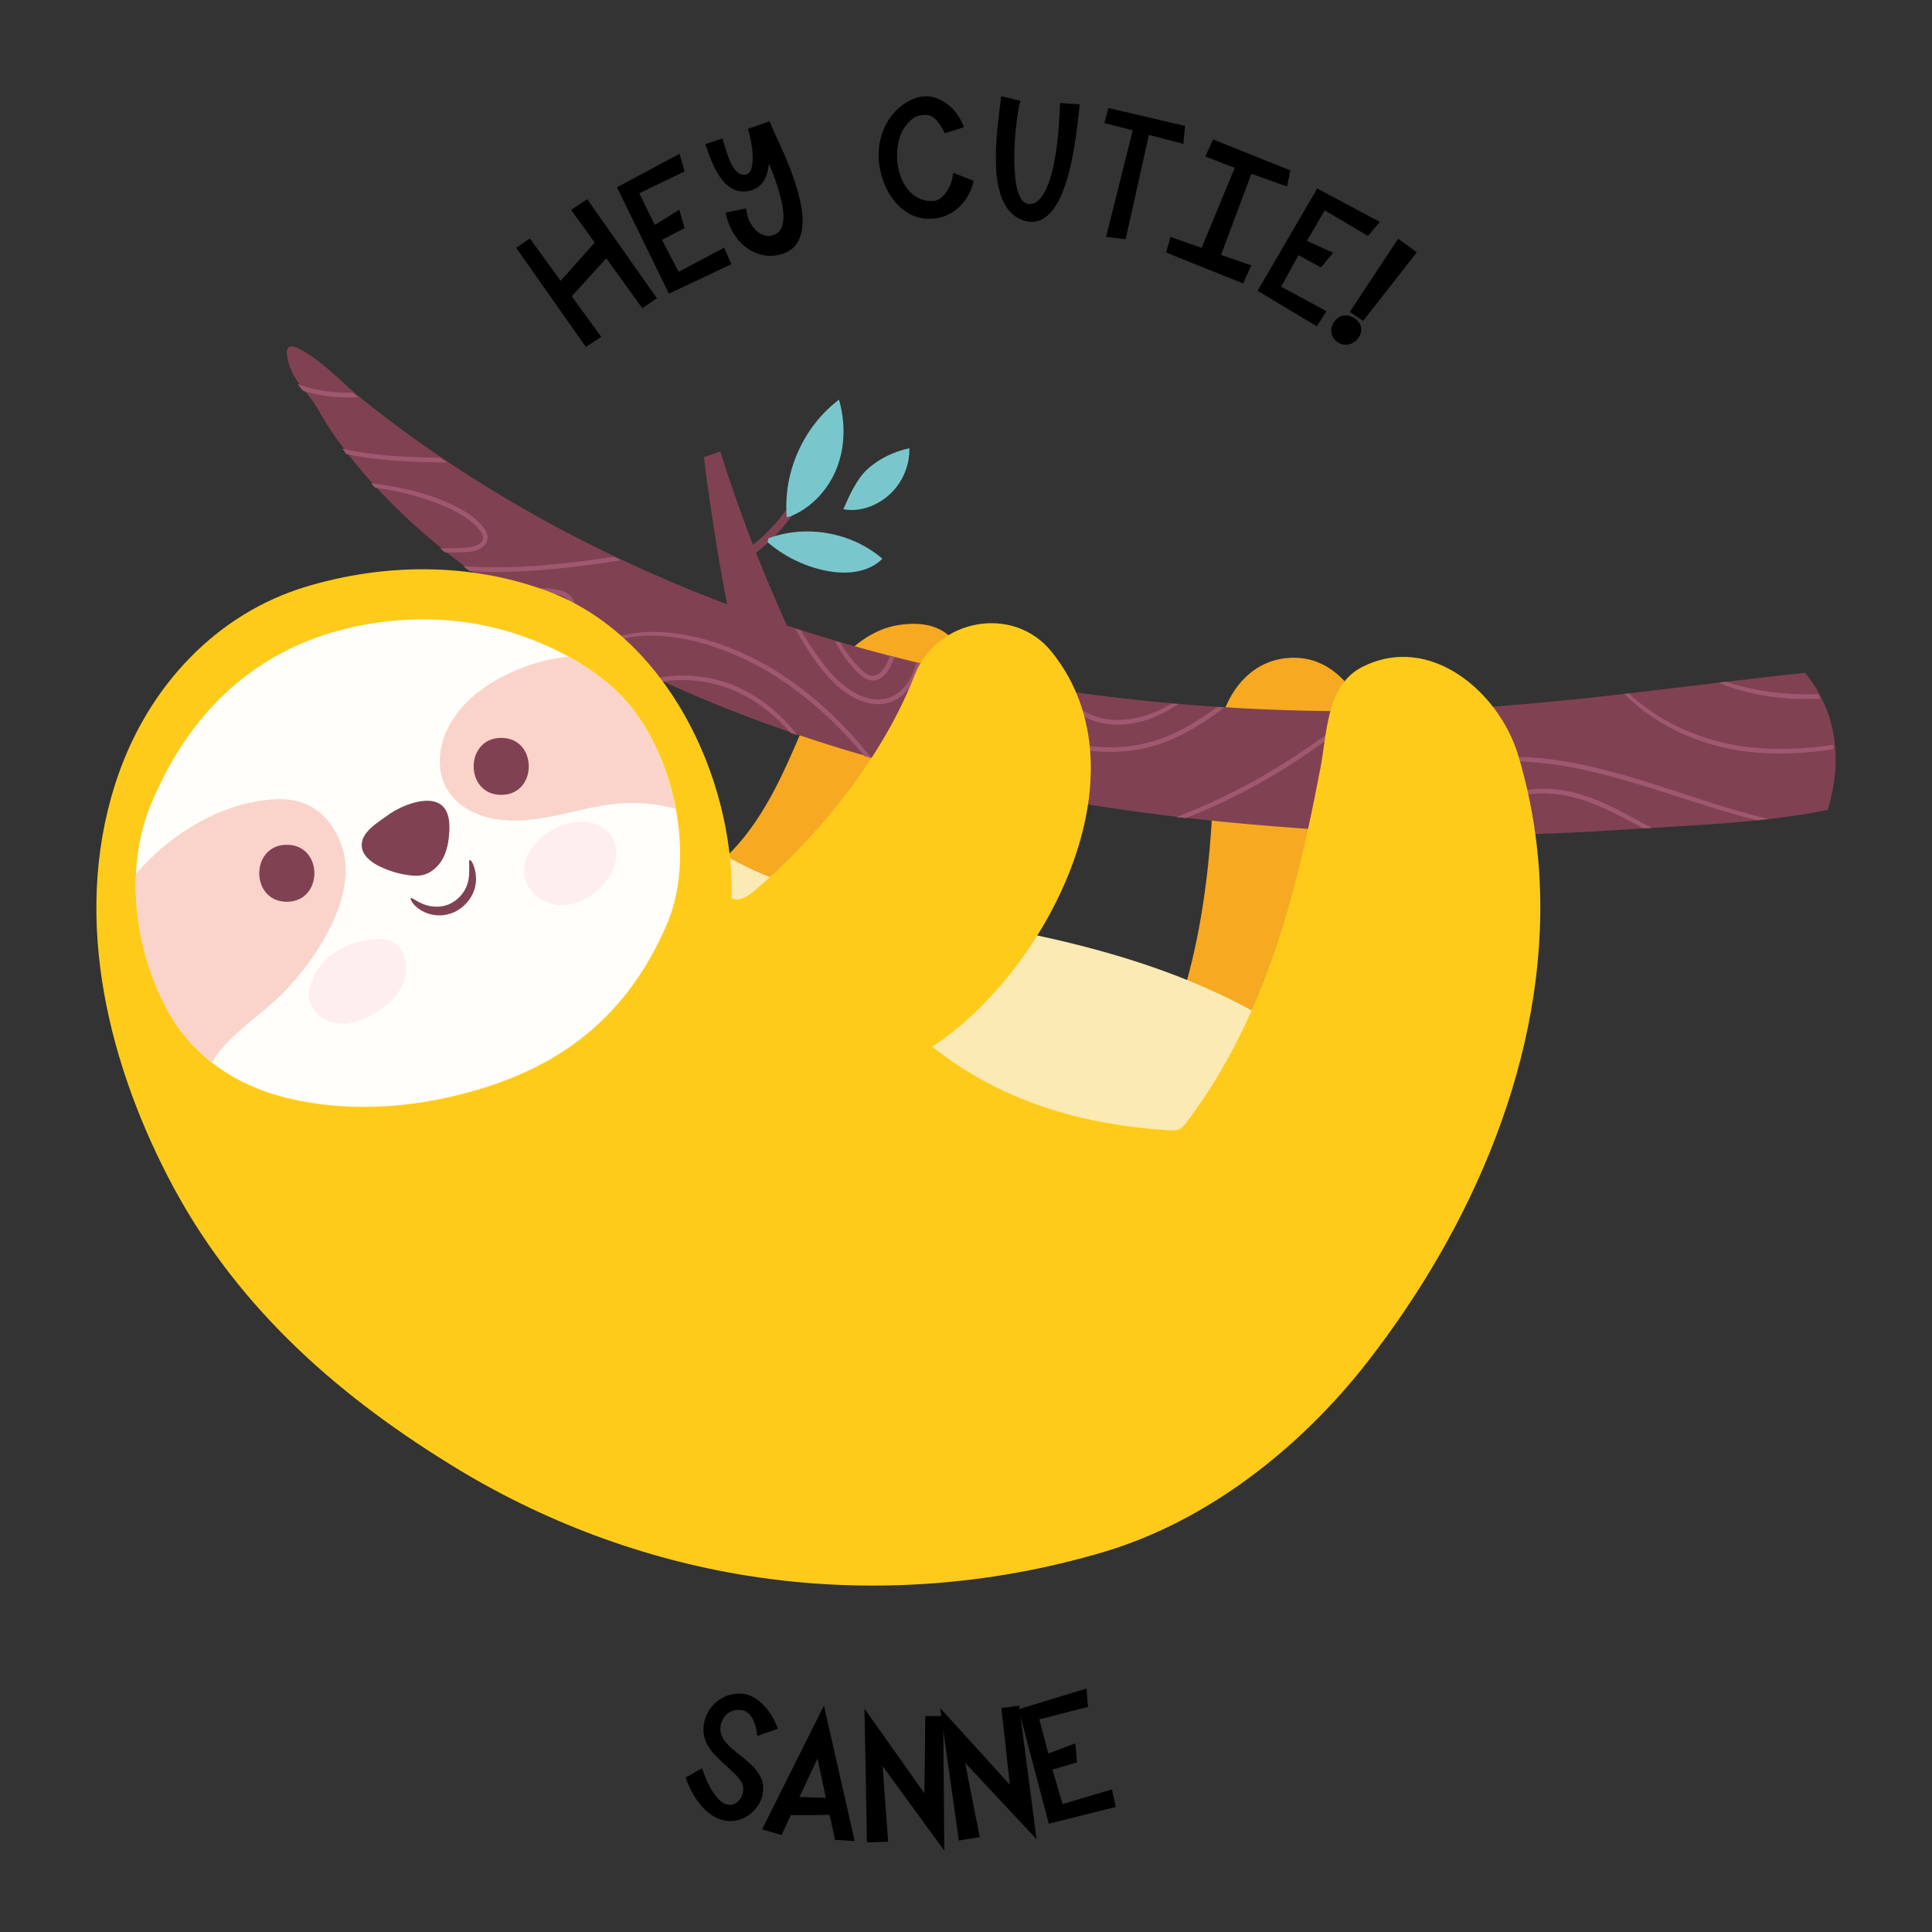 <?xml version="1.0" encoding="UTF-8" standalone="no"?><svg xmlns:svg="http://www.w3.org/2000/svg" xmlns="http://www.w3.org/2000/svg" version="1.1" width="500" height="500" viewBox="0 0 500 500" xml:space="preserve"><rect x="0" y="0" width="500" height="500" fill="#333333" stroke="none"/><g transform="matrix(2.37,0,0,2.37,250,250)"><g><g transform="translate(32.85,-0.23)"><path style="opacity:1;fill:#f7a922;fill-rule:nonzero;stroke:none;stroke-width:1;stroke-linecap:butt;stroke-linejoin:miter;stroke-miterlimit:4;stroke-dasharray:none;stroke-dashoffset:0" transform="translate(-133.9,-100.59)" d="m 117.02,119.23 c 8.166,-10.428 10.526,-24.247 11.026,-37.483 0.11,-2.909 0.154,-5.879 1.129,-8.622 1.241,-3.489 3.979,-6.009 7.765,-5.964 6.957,0.081 9.365,9.495 10.713,14.681 2.009,7.732 3.067,15.711 3.129,23.7 0.033,4.221 -0.233,8.547 -1.887,12.431 -3.276,7.693 -11.209,12.147 -18.608,16.042" stroke-linecap="round"/></g><g transform="translate(-16.64,-15.07)"><path style="opacity:1;fill:#f7a922;fill-rule:nonzero;stroke:none;stroke-width:1;stroke-linecap:butt;stroke-linejoin:miter;stroke-miterlimit:4;stroke-dasharray:none;stroke-dashoffset:0" transform="translate(-84.41,-85.74)" d="m 67.419,93.178 c 3.906,-0.956 7.23,-3.618 9.686,-6.802 2.456,-3.184 4.136,-6.888 5.711,-10.588 1.117,-2.624 2.211,-5.297 3.915,-7.584 1.704,-2.287 4.125,-4.187 6.943,-4.624 13.604,-2.11 5.765,21.072 2.606,26.613 -4.107,7.205 -10.25,13.088 -17.039,17.851" stroke-linecap="round"/></g><g transform="translate(4.83,9.53)"><path style="opacity:1;fill:#fbeab4;fill-rule:nonzero;stroke:none;stroke-width:1;stroke-linecap:butt;stroke-linejoin:miter;stroke-miterlimit:4;stroke-dasharray:none;stroke-dashoffset:0" transform="translate(-105.88,-110.34)" d="m 66.904,82.897 c 3.465,3.313 7.529,5.998 11.936,7.884 6.906,2.956 14.469,3.91 21.878,5.154 13.341,2.24 26.899,5.691 37.789,13.716 3.155,2.325 6.27,5.475 6.349,9.394 0.086,4.277 -3.458,7.707 -7.01,10.092 -14.864,9.984 -35.047,11.459 -51.205,3.744" stroke-linecap="round"/></g><g transform="translate(-20.57,-50.09)"><path style="opacity:1;fill:#804252;fill-rule:nonzero;stroke:none;stroke-width:1;stroke-linecap:butt;stroke-linejoin:miter;stroke-miterlimit:4;stroke-dasharray:none;stroke-dashoffset:0" transform="translate(-80.48,-50.72)" d="m 76.304,56.972 c 4.429,-2.784 7.571,-6.983 8.982,-12.021 0.155,-0.553 -0.703,-0.788 -0.857,-0.236 -1.35,4.819 -4.337,8.827 -8.573,11.49 -0.485,0.304 -0.039,1.073 0.448,0.767 z" stroke-linecap="round"/></g><g transform="translate(10.4,-40.99)"><path style="opacity:1;fill:#804252;fill-rule:nonzero;stroke:none;stroke-width:1;stroke-linecap:butt;stroke-linejoin:miter;stroke-miterlimit:4;stroke-dasharray:none;stroke-dashoffset:0" transform="translate(-111.45,-59.82)" d="m 192.678,68.795 c -14.187,1.483 -28.179,3.729 -42.505,4.109 -14.802,0.392 -29.661,-0.499 -44.247,-3.105 C 91.324,67.19 77.005,62.814 63.57,56.506 56.807,53.331 50.271,49.664 44.072,45.491 c -3.03,-2.04 -5.979,-4.199 -8.833,-6.479 -2.17,-1.733 -3.941,-3.764 -6.328,-5.226 -0.954,-0.584 -2.296,-1.267 -1.979,0.505 0.285,1.59 1.031,2.714 2.052,3.884 1.068,1.224 1.768,2.762 2.681,4.114 4.57,6.771 11.074,12.574 17.82,17.115 27.916,18.786 62.022,25.146 95.082,26.798 9.224,0.461 18.475,0.379 27.689,-0.247 7.76,-0.527 15.259,-0.666 22.893,-2.185 1.572,-5.162 1.127,-10.594 -2.471,-14.975 z" stroke-linecap="round"/></g><g transform="translate(64.77,-18.76)"><path style="opacity:1;fill:#9f586f;fill-rule:nonzero;stroke:none;stroke-width:1;stroke-linecap:butt;stroke-linejoin:miter;stroke-miterlimit:4;stroke-dasharray:none;stroke-dashoffset:0" transform="translate(-165.82,-82.05)" d="m 169.311,79.04 c -4.69,-1.079 -9.366,-1.441 -13.515,-0.732 -2.072,0.333 -3.991,0.953 -5.683,1.745 -1.683,0.814 -3.13,1.808 -4.321,2.856 -1.208,1.065 -2.141,2.179 -2.847,3.234 0.114,0.006 0.227,0.012 0.341,0.019 0.702,-0.978 1.601,-2.001 2.745,-2.979 1.182,-1.01 2.611,-1.966 4.265,-2.746 1.661,-0.757 3.543,-1.349 5.578,-1.663 4.072,-0.67 8.677,-0.303 13.323,0.765 4.658,1.072 8.964,2.625 12.939,3.852 1.841,0.569 3.611,1.093 5.302,1.507 0.421,-0.044 0.842,-0.089 1.263,-0.138 -2.012,-0.457 -4.159,-1.104 -6.423,-1.82 -3.957,-1.247 -8.266,-2.818 -12.967,-3.9 z" stroke-linecap="round"/></g><g transform="translate(83.31,-26.49)"><path style="opacity:1;fill:#9f586f;fill-rule:nonzero;stroke:none;stroke-width:1;stroke-linecap:butt;stroke-linejoin:miter;stroke-miterlimit:4;stroke-dasharray:none;stroke-dashoffset:0" transform="translate(-184.36,-74.32)" d="m 195.066,76.757 c -2.668,0.36 -5.644,0.493 -8.724,0.135 -3.071,-0.386 -5.91,-1.328 -8.283,-2.573 -1.837,-0.977 -3.4,-2.112 -4.637,-3.282 -0.165,0.019 -0.33,0.039 -0.495,0.058 1.272,1.298 2.93,2.564 4.911,3.642 2.41,1.294 5.305,2.271 8.444,2.665 3.136,0.365 6.158,0.214 8.85,-0.176 0.226,-0.032 0.436,-0.073 0.658,-0.108 -0.011,-0.155 -0.027,-0.31 -0.043,-0.465 -0.231,0.033 -0.448,0.073 -0.681,0.104 z" stroke-linecap="round"/></g><g transform="translate(87.73,-30.1)"><path style="opacity:1;fill:#9f586f;fill-rule:nonzero;stroke:none;stroke-width:1;stroke-linecap:butt;stroke-linejoin:miter;stroke-miterlimit:4;stroke-dasharray:none;stroke-dashoffset:0" transform="translate(-188.78,-70.72)" d="m 192.553,71.665 c 0.6,0.004 1.185,-0.012 1.763,-0.036 -0.083,-0.167 -0.169,-0.333 -0.259,-0.498 -0.492,0.015 -0.991,0.024 -1.499,0.021 -3.31,-0.02 -6.306,-0.606 -8.519,-1.377 -0.267,0.032 -0.534,0.063 -0.801,0.095 2.264,0.99 5.6,1.774 9.315,1.795 z" stroke-linecap="round"/></g><g transform="translate(63.45,-16.84)"><path style="opacity:1;fill:#9f586f;fill-rule:nonzero;stroke:none;stroke-width:1;stroke-linecap:butt;stroke-linejoin:miter;stroke-miterlimit:4;stroke-dasharray:none;stroke-dashoffset:0" transform="translate(-164.5,-83.97)" d="m 167.192,81.81 c -1.328,-0.307 -2.669,-0.406 -3.952,-0.335 -1.283,0.096 -2.499,0.355 -3.622,0.708 -2.233,0.758 -4.066,1.9 -5.373,3.1 -0.451,0.411 -0.83,0.813 -1.178,1.206 0.14,0.002 0.279,0.004 0.419,0.005 0.3,-0.307 0.629,-0.621 0.998,-0.938 1.305,-1.137 3.108,-2.213 5.28,-2.923 1.093,-0.329 2.271,-0.57 3.508,-0.656 1.239,-0.061 2.524,0.037 3.804,0.333 2.57,0.604 4.829,1.819 6.873,2.89 0.377,0.202 0.742,0.395 1.107,0.587 0.29,-0.017 0.578,-0.034 0.868,-0.05 -0.567,-0.306 -1.147,-0.622 -1.751,-0.954 -2.037,-1.094 -4.32,-2.345 -6.981,-2.973 z" stroke-linecap="round"/></g><g transform="translate(33.42,-21.98)"><path style="opacity:1;fill:#9f586f;fill-rule:nonzero;stroke:none;stroke-width:1;stroke-linecap:butt;stroke-linejoin:miter;stroke-miterlimit:4;stroke-dasharray:none;stroke-dashoffset:0" transform="translate(-134.47,-78.83)" d="m 144.921,73.003 c -0.299,0.002 -0.598,0.004 -0.897,0.004 -2.511,1.705 -5.044,3.61 -7.768,5.36 -4.075,2.594 -8.244,4.665 -12.24,6.177 0.341,0.04 0.683,0.081 1.024,0.12 3.776,-1.475 7.673,-3.433 11.493,-5.864 2.977,-1.915 5.698,-3.994 8.388,-5.797 z" stroke-linecap="round"/></g><g transform="translate(14.34,-27.6)"><path style="opacity:1;fill:#9f586f;fill-rule:nonzero;stroke:none;stroke-width:1;stroke-linecap:butt;stroke-linejoin:miter;stroke-miterlimit:4;stroke-dasharray:none;stroke-dashoffset:0" transform="translate(-115.39,-73.22)" d="m 110.561,76.337 c 3.912,1.439 8.891,1.654 13.331,-0.428 1.994,-0.907 3.752,-2.115 5.408,-3.329 -0.266,-0.016 -0.533,-0.027 -0.8,-0.044 -1.499,1.074 -3.077,2.114 -4.822,2.906 -4.303,2.019 -9.134,1.828 -12.958,0.45 -3.883,-1.371 -6.743,-3.969 -8.538,-6.483 -0.078,-0.109 -0.145,-0.216 -0.22,-0.325 -0.163,-0.033 -0.326,-0.062 -0.488,-0.095 0.135,0.21 0.265,0.419 0.412,0.63 1.789,2.586 4.696,5.285 8.675,6.718 z" stroke-linecap="round"/></g><g transform="translate(16.55,-28.25)"><path style="opacity:1;fill:#9f586f;fill-rule:nonzero;stroke:none;stroke-width:1;stroke-linecap:butt;stroke-linejoin:miter;stroke-miterlimit:4;stroke-dasharray:none;stroke-dashoffset:0" transform="translate(-117.6,-72.56)" d="m 116.876,74.423 c 1.891,0.153 3.674,-0.304 5.145,-0.966 0.823,-0.378 1.548,-0.81 2.201,-1.248 -0.238,-0.02 -0.476,-0.037 -0.713,-0.057 -0.52,0.307 -1.073,0.606 -1.679,0.873 -1.422,0.613 -3.132,1.031 -4.909,0.886 -1.783,-0.125 -3.351,-0.951 -4.427,-2.051 -0.352,-0.352 -0.648,-0.722 -0.922,-1.097 -0.197,-0.029 -0.394,-0.057 -0.591,-0.087 0.329,0.513 0.704,1.027 1.177,1.516 1.113,1.185 2.821,2.102 4.718,2.231 z" stroke-linecap="round"/></g><g transform="translate(-25.44,-29.59)"><path style="opacity:1;fill:#9f586f;fill-rule:nonzero;stroke:none;stroke-width:1;stroke-linecap:butt;stroke-linejoin:miter;stroke-miterlimit:4;stroke-dasharray:none;stroke-dashoffset:0" transform="translate(-75.61,-71.22)" d="M 81.443,69.337 C 75.492,65.272 68.7,63.61 64.001,64.613 c -1.453,0.309 -2.632,0.884 -3.532,1.506 0.092,0.049 0.185,0.096 0.277,0.145 0.875,-0.544 1.982,-1.037 3.329,-1.296 4.563,-0.885 11.225,0.789 17.081,4.794 3.623,2.452 6.514,5.372 8.834,8.14 0.251,0.072 0.503,0.144 0.754,0.215 C 90.2,77.44 89.633,76.755 89.018,76.061 86.951,73.733 84.435,71.357 81.443,69.337 Z" stroke-linecap="round"/></g><g transform="translate(-26.19,-28.46)"><path style="opacity:1;fill:#9f586f;fill-rule:nonzero;stroke:none;stroke-width:1;stroke-linecap:butt;stroke-linejoin:miter;stroke-miterlimit:4;stroke-dasharray:none;stroke-dashoffset:0" transform="translate(-74.86,-72.36)" d="m 80.538,73.302 c -1.381,-1.289 -3.143,-2.466 -5.188,-3.258 -2.057,-0.768 -4.169,-1.029 -6.059,-0.92 -0.774,0.045 -1.5,0.157 -2.19,0.3 0.229,0.107 0.457,0.215 0.687,0.32 2.208,-0.313 4.805,-0.193 7.38,0.78 2.898,1.112 5.128,2.99 6.704,4.829 0.249,0.085 0.496,0.173 0.745,0.257 -0.582,-0.767 -1.262,-1.551 -2.079,-2.308 z" stroke-linecap="round"/></g><g transform="translate(-11.82,-32.71)"><path style="opacity:1;fill:#9f586f;fill-rule:nonzero;stroke:none;stroke-width:1;stroke-linecap:butt;stroke-linejoin:miter;stroke-miterlimit:4;stroke-dasharray:none;stroke-dashoffset:0" transform="translate(-89.23,-68.11)" d="m 85.896,69.134 c 0.835,0.953 1.85,1.86 3.084,2.473 1.217,0.608 2.694,0.858 3.955,0.348 1.27,-0.483 2.117,-1.57 2.603,-2.637 0.228,-0.509 0.395,-1.016 0.525,-1.518 -0.147,-0.035 -0.295,-0.065 -0.442,-0.1 -0.13,0.473 -0.294,0.947 -0.512,1.416 -0.47,0.999 -1.244,1.953 -2.355,2.368 -1.101,0.439 -2.408,0.227 -3.549,-0.339 -1.154,-0.574 -2.118,-1.424 -2.935,-2.347 -0.824,-0.921 -1.521,-1.899 -2.149,-2.855 -0.385,-0.598 -0.743,-1.178 -1.088,-1.748 -0.213,-0.068 -0.423,-0.141 -0.636,-0.21 0.412,0.714 0.846,1.449 1.327,2.214 0.626,0.979 1.328,1.983 2.172,2.935 z" stroke-linecap="round"/></g><g transform="translate(-11.06,-33.33)"><path style="opacity:1;fill:#9f586f;fill-rule:nonzero;stroke:none;stroke-width:1;stroke-linecap:butt;stroke-linejoin:miter;stroke-miterlimit:4;stroke-dasharray:none;stroke-dashoffset:0" transform="translate(-89.99,-67.49)" d="m 89.241,68.786 c 0.235,0.23 0.496,0.469 0.83,0.649 0.331,0.183 0.763,0.265 1.161,0.162 0.816,-0.222 1.256,-0.893 1.568,-1.472 0.176,-0.344 0.303,-0.687 0.413,-1.023 -0.158,-0.04 -0.316,-0.083 -0.474,-0.123 -0.109,0.312 -0.23,0.621 -0.384,0.912 -0.281,0.53 -0.697,1.073 -1.243,1.207 -0.553,0.152 -1.077,-0.236 -1.522,-0.675 -0.458,-0.436 -0.868,-0.892 -1.225,-1.353 -0.414,-0.532 -0.754,-1.062 -1.045,-1.573 -0.183,-0.053 -0.365,-0.107 -0.548,-0.161 0.309,0.645 0.705,1.332 1.216,2.021 0.362,0.487 0.78,0.969 1.253,1.429 z" stroke-linecap="round"/></g><g transform="translate(-46.31,-43.85)"><path style="opacity:1;fill:#9f586f;fill-rule:nonzero;stroke:none;stroke-width:1;stroke-linecap:butt;stroke-linejoin:miter;stroke-miterlimit:4;stroke-dasharray:none;stroke-dashoffset:0" transform="translate(-54.74,-56.97)" d="m 54.572,57.603 c 1.4,-0.141 2.785,-0.245 4.133,-0.432 1.598,-0.194 3.142,-0.423 4.658,-0.658 -0.257,-0.121 -0.508,-0.254 -0.764,-0.376 -1.291,0.191 -2.61,0.375 -3.955,0.535 -1.344,0.183 -2.719,0.283 -4.111,0.422 -1.396,0.064 -2.811,0.201 -4.246,0.176 -1.413,0.038 -2.807,-0.013 -4.176,-0.123 0.246,0.183 0.488,0.375 0.735,0.554 1.136,0.073 2.284,0.113 3.446,0.082 1.449,0.025 2.874,-0.113 4.28,-0.18 z" stroke-linecap="round"/></g><g transform="translate(-62.38,-55.73)"><path style="opacity:1;fill:#9f586f;fill-rule:nonzero;stroke:none;stroke-width:1;stroke-linecap:butt;stroke-linejoin:miter;stroke-miterlimit:4;stroke-dasharray:none;stroke-dashoffset:0" transform="translate(-38.67,-45.09)" d="m 43.475,45.828 c 0.31,0.003 0.611,0.004 0.918,0.006 -0.165,-0.11 -0.335,-0.211 -0.5,-0.322 -0.094,-0.064 -0.185,-0.132 -0.279,-0.196 -0.045,0 -0.088,0 -0.133,-0.001 -3.758,-0.041 -7.348,-0.254 -10.527,-0.974 0.145,0.193 0.283,0.39 0.432,0.582 3.092,0.66 6.526,0.866 10.089,0.905 z" stroke-linecap="round"/></g><g transform="translate(-69.7,-62.82)"><path style="opacity:1;fill:#9f586f;fill-rule:nonzero;stroke:none;stroke-width:1;stroke-linecap:butt;stroke-linejoin:miter;stroke-miterlimit:4;stroke-dasharray:none;stroke-dashoffset:0" transform="translate(-31.35,-37.99)" d="m 33.609,38.723 c 0.351,10e-4 0.693,-0.02 1.038,-0.035 -0.196,-0.163 -0.391,-0.327 -0.582,-0.493 -0.153,0.003 -0.301,0.015 -0.455,0.014 -2.008,0.007 -3.915,-0.324 -5.553,-0.949 0.177,0.243 0.375,0.484 0.578,0.724 1.519,0.491 3.216,0.745 4.974,0.739 z" stroke-linecap="round"/></g><g transform="translate(-58.6,-48.93)"><path style="opacity:1;fill:#9f586f;fill-rule:nonzero;stroke:none;stroke-width:1;stroke-linecap:butt;stroke-linejoin:miter;stroke-miterlimit:4;stroke-dasharray:none;stroke-dashoffset:0" transform="translate(-42.45,-51.89)" d="m 45.712,55.646 c 0.515,-0.019 1.08,-0.005 1.649,-0.159 0.283,-0.075 0.569,-0.18 0.837,-0.36 0.266,-0.173 0.508,-0.471 0.584,-0.824 0.08,-0.351 -0.02,-0.722 -0.178,-1.001 -0.158,-0.289 -0.361,-0.52 -0.565,-0.745 -0.415,-0.451 -0.897,-0.843 -1.413,-1.185 -2.092,-1.328 -4.329,-2.038 -6.372,-2.547 -1.501,-0.354 -2.907,-0.569 -4.174,-0.716 0.142,0.157 0.284,0.313 0.428,0.468 1.127,0.169 2.343,0.386 3.634,0.707 1.995,0.521 4.206,1.246 6.2,2.515 0.49,0.324 0.94,0.691 1.322,1.104 0.386,0.409 0.724,0.873 0.626,1.297 -0.081,0.42 -0.567,0.688 -1.053,0.813 -0.492,0.14 -1.012,0.136 -1.54,0.161 -0.717,0.027 -1.4,0.04 -2.065,0.047 0.182,0.147 0.359,0.301 0.542,0.447 0.498,-0.002 1.011,-0.009 1.538,-0.022 z" stroke-linecap="round"/></g><g transform="translate(-46.46,-38.84)"><path style="opacity:1;fill:#9f586f;fill-rule:nonzero;stroke:none;stroke-width:1;stroke-linecap:butt;stroke-linejoin:miter;stroke-miterlimit:4;stroke-dasharray:none;stroke-dashoffset:0" transform="translate(-54.59,-61.98)" d="m 58.263,61.026 c -0.198,-0.515 -0.658,-0.924 -1.156,-1.12 -2.022,-0.616 -3.957,-0.289 -5.613,0.19 -0.263,0.079 -0.505,0.175 -0.753,0.266 0.163,0.107 0.326,0.215 0.489,0.32 0.134,-0.043 0.26,-0.094 0.398,-0.133 0.802,-0.228 1.664,-0.402 2.567,-0.454 0.451,-0.015 0.911,-0.023 1.375,0.019 0.466,0.023 0.927,0.098 1.338,0.265 0.412,0.167 0.729,0.457 0.882,0.84 0.155,0.382 0.166,0.826 0.072,1.233 -0.15,0.639 -0.539,1.186 -0.97,1.685 0.141,0.081 0.281,0.167 0.423,0.248 0.437,-0.501 0.852,-1.079 1.037,-1.819 0.115,-0.489 0.114,-1.032 -0.089,-1.54 z" stroke-linecap="round"/></g><g transform="translate(-22.58,-43.54)"><path style="opacity:1;fill:#804252;fill-rule:nonzero;stroke:none;stroke-width:1;stroke-linecap:butt;stroke-linejoin:miter;stroke-miterlimit:4;stroke-dasharray:none;stroke-dashoffset:0" transform="translate(-78.47,-57.28)" d="m 75.38,63.483 c -1.208,-6.038 -2.193,-12.12 -2.953,-18.231 0.599,-0.204 1.197,-0.408 1.796,-0.612 2.726,8.688 6.171,17.15 10.287,25.273" stroke-linecap="round"/></g><g transform="translate(-16.5,-55.42)"><path style="opacity:1;fill:#79c7cd;fill-rule:nonzero;stroke:none;stroke-width:1;stroke-linecap:butt;stroke-linejoin:miter;stroke-miterlimit:4;stroke-dasharray:none;stroke-dashoffset:0" transform="translate(-84.55,-45.4)" d="m 81.478,51.815 c -0.428,-4.869 1.802,-9.89 5.702,-12.837 0.695,2.411 0.687,5.05 -0.209,7.393 -0.896,2.343 -2.711,4.359 -5.029,5.321" stroke-linecap="round"/></g><g transform="translate(-15.4,-45.21)"><path style="opacity:1;fill:#79c7cd;fill-rule:nonzero;stroke:none;stroke-width:1;stroke-linecap:butt;stroke-linejoin:miter;stroke-miterlimit:4;stroke-dasharray:none;stroke-dashoffset:0" transform="translate(-85.65,-55.6)" d="m 79.47,54.106 c 4.145,-1.541 9.096,-0.654 12.449,2.23 -1.571,1.594 -4.113,1.753 -6.302,1.283 -2.289,-0.491 -4.452,-1.561 -6.231,-3.083" stroke-linecap="round"/></g><g transform="translate(-9.79,-53.17)"><path style="opacity:1;fill:#79c7cd;fill-rule:nonzero;stroke:none;stroke-width:1;stroke-linecap:butt;stroke-linejoin:miter;stroke-miterlimit:4;stroke-dasharray:none;stroke-dashoffset:0" transform="translate(-91.26,-47.64)" d="m 92.858,49.181 c -1.335,1.301 -3.332,2.107 -5.2,1.752 0.632,-1.453 1.454,-3.312 2.638,-4.384 1.277,-1.156 2.889,-1.912 4.571,-2.281 0.04,1.82 -0.705,3.643 -2.009,4.913 z" stroke-linecap="round"/></g><g transform="translate(-16.12,12.17)"><path style="opacity:1;fill:#ffcb1b;fill-rule:nonzero;stroke:none;stroke-width:1;stroke-linecap:butt;stroke-linejoin:miter;stroke-miterlimit:4;stroke-dasharray:none;stroke-dashoffset:0" transform="translate(-84.93,-112.99)" d="m 163.7,91.7 c 0.858,18.884 -7.312,37.587 -18.831,52.379 -7.242,9.3 -17.384,17.326 -28.716,20.707 -12.586,3.755 -26.018,4.685 -38.992,2.609 -11.368,-1.819 -22.351,-5.94 -32.152,-11.974 -0.128,-0.079 -0.257,-0.158 -0.385,-0.238 -12.901,-7.973 -23.7,-17.75 -30.7,-31.307 C 7.005,110.474 3.367,94.507 8.508,79.868 11.888,70.244 19.19,62.312 29.104,59.365 c 8.488,-2.523 17.671,-2.596 26.038,0.442 13.075,4.747 20.589,20.305 20.328,33.642 0.871,0.364 1.811,-0.277 2.529,-0.89 7.154,-6.102 13.993,-14.651 17.428,-23.461 2.424,-6.216 10.801,-7.782 14.982,-2.577 10.79,13.432 -0.82,35.144 -13.049,43.107 7.564,6.006 16.291,8.508 25.804,9.133 0.414,0.027 0.852,0.046 1.22,-0.145 0.299,-0.155 0.514,-0.43 0.717,-0.698 5.628,-7.4 9.167,-16.064 11.585,-24.984 1.231,-4.541 2.188,-9.15 3.075,-13.768 0.724,-3.77 0.633,-9.017 4.561,-11.001 7.462,-3.771 14.972,2.836 17.008,9.581 1.397,4.625 2.158,9.295 2.37,13.954 z" stroke-linecap="round"/></g><g transform="translate(-60.94,-11.23)"><path style="opacity:1;fill:#fffefa;fill-rule:nonzero;stroke:none;stroke-width:1;stroke-linecap:butt;stroke-linejoin:miter;stroke-miterlimit:4;stroke-dasharray:none;stroke-dashoffset:0" transform="translate(-40.11,-89.59)" d="m 26.8,115.207 c 7.267,1.778 14.976,1.065 22.044,-1.227 9.401,-3.048 15.647,-8.723 19.532,-17.692 C 71.864,88.235 68.828,75.619 61.99,69.98 58.813,67.361 55.035,65.488 51.102,64.307 46.258,62.852 41.08,62.62 36.098,63.424 24.41,65.309 16.489,72.456 12.036,83.195 c -2.915,7.028 -1.774,15.825 1.796,22.402 2.794,5.146 7.576,8.29 12.968,9.61 z" stroke-linecap="round"/></g><g transform="translate(-79.2,-3.85)"><path style="opacity:1;fill:#fad4ca;fill-rule:nonzero;stroke:none;stroke-width:1;stroke-linecap:butt;stroke-linejoin:miter;stroke-miterlimit:4;stroke-dasharray:none;stroke-dashoffset:0" transform="translate(-21.85,-96.97)" d="m 32.76,87.365 c -1.349,-3.313 -3.725,-4.986 -7.326,-4.746 -4.896,0.326 -9.486,2.768 -13.074,6.114 -0.682,0.636 -1.322,1.312 -1.941,2.006 -0.245,5.153 1.044,10.494 3.413,14.857 1.261,2.322 2.941,4.215 4.885,5.738 0.398,-0.659 0.86,-1.282 1.366,-1.843 1.876,-2.077 4.27,-3.62 6.257,-5.591 3.7,-3.671 8.65,-11.058 6.42,-16.535 z" stroke-linecap="round"/></g><g transform="translate(-44.58,-24.83)"><path style="opacity:1;fill:#fad4ca;fill-rule:nonzero;stroke:none;stroke-width:1;stroke-linecap:butt;stroke-linejoin:miter;stroke-miterlimit:4;stroke-dasharray:none;stroke-dashoffset:0" transform="translate(-56.47,-75.98)" d="m 61.99,69.979 c -1.359,-1.12 -2.832,-2.096 -4.376,-2.947 -1.593,0.167 -3.129,0.519 -4.646,1.069 -3.028,1.098 -6.034,2.894 -7.854,5.622 -2.504,3.754 -2.081,8.506 2.395,10.421 2.435,1.042 5.214,0.901 7.82,0.422 2.605,-0.478 5.159,-1.275 7.798,-1.497 2.087,-0.175 4.2,0.029 6.222,0.574 C 68.334,78.26 65.739,73.071 61.99,69.979 Z" stroke-linecap="round"/></g><g transform="translate(-61.2,-13.95)"><path style="opacity:1;fill:#804252;fill-rule:nonzero;stroke:none;stroke-width:1;stroke-linecap:butt;stroke-linejoin:miter;stroke-miterlimit:4;stroke-dasharray:none;stroke-dashoffset:0" transform="translate(-39.85,-86.87)" d="m 44.388,84.104 c -1.011,-2.508 -4.913,-0.899 -6.425,0.215 -1.065,0.784 -2.963,1.841 -2.9,3.366 0.043,1.043 1.005,1.799 1.944,2.257 0.988,0.482 2.053,0.807 3.143,0.958 0.517,0.072 1.048,0.104 1.557,-0.01 0.973,-0.218 1.77,-0.962 2.234,-1.844 0.465,-0.882 0.632,-1.891 0.686,-2.886 0.038,-0.695 0.021,-1.411 -0.239,-2.056 z" stroke-linecap="round"/></g><g transform="translate(-74.16,-10.13)"><path style="opacity:1;fill:#804252;fill-rule:nonzero;stroke:none;stroke-width:1;stroke-linecap:butt;stroke-linejoin:miter;stroke-miterlimit:4;stroke-dasharray:none;stroke-dashoffset:0" transform="translate(-26.89,-90.68)" d="m 26.885,93.795 c 4.013,0 4.013,-6.223 0,-6.223 -4.013,0 -4.012,6.223 0,6.223 z" stroke-linecap="round"/></g><g transform="translate(-50.75,-21.8)"><path style="opacity:1;fill:#804252;fill-rule:nonzero;stroke:none;stroke-width:1;stroke-linecap:butt;stroke-linejoin:miter;stroke-miterlimit:4;stroke-dasharray:none;stroke-dashoffset:0" transform="translate(-50.3,-79.02)" d="m 50.298,82.132 c 4.013,0 4.013,-6.223 0,-6.223 -4.013,0 -4.013,6.223 0,6.223 z" stroke-linecap="round"/></g><g transform="translate(-57.07,-8.55)"><path style="opacity:1;fill:#804252;fill-rule:nonzero;stroke:none;stroke-width:1;stroke-linecap:butt;stroke-linejoin:miter;stroke-miterlimit:4;stroke-dasharray:none;stroke-dashoffset:0" transform="translate(-43.98,-92.27)" d="m 46.868,89.241 c -0.15,0.041 -0.026,0.673 -0.077,1.611 -0.031,0.468 -0.13,0.998 -0.395,1.516 -0.261,0.519 -0.685,1.028 -1.24,1.399 -1.114,0.773 -2.455,0.65 -3.301,0.32 -0.864,-0.327 -1.306,-0.778 -1.427,-0.678 -0.104,0.062 0.154,0.74 1.108,1.33 0.473,0.28 1.112,0.523 1.865,0.55 0.748,0.037 1.609,-0.178 2.329,-0.669 0.725,-0.485 1.247,-1.166 1.53,-1.861 0.29,-0.7 0.324,-1.395 0.259,-1.929 -0.149,-1.083 -0.533,-1.629 -0.651,-1.589 z" stroke-linecap="round"/></g><g transform="translate(-66.43,1.67)"><path style="opacity:1;fill:#ffeeee;fill-rule:nonzero;stroke:none;stroke-width:1;stroke-linecap:butt;stroke-linejoin:miter;stroke-miterlimit:4;stroke-dasharray:none;stroke-dashoffset:0" transform="translate(-34.62,-102.49)" d="m 39.569,102.792 c 0.975,-2.264 -0.011,-4.96 -2.6,-4.922 -2.688,0.039 -5.437,1.233 -6.863,3.581 -0.598,0.986 -1.017,2.174 -0.712,3.286 0.37,1.351 1.766,2.244 3.162,2.358 1.396,0.113 2.771,-0.422 3.972,-1.143 1.275,-0.765 2.454,-1.795 3.041,-3.16 z" stroke-linecap="round"/></g><g transform="translate(-43.21,-11.2)"><path style="opacity:1;fill:#ffeeee;fill-rule:nonzero;stroke:none;stroke-width:1;stroke-linecap:butt;stroke-linejoin:miter;stroke-miterlimit:4;stroke-dasharray:none;stroke-dashoffset:0" transform="translate(-57.84,-89.62)" d="m 62.15,86.424 c -2.889,-3.414 -9.755,0.206 -9.341,4.367 0.183,1.833 1.963,3.251 3.801,3.368 1.838,0.117 3.622,-0.865 4.835,-2.251 0.662,-0.756 1.192,-1.655 1.374,-2.644 0.181,-0.988 -0.02,-2.073 -0.669,-2.84 z" stroke-linecap="round"/></g></g></g><g transform="matrix(1.05,0,0,1.05,232,280)"><g aria-label="SANNE" style="font-style:normal;font-weight:normal;font-size:32px;font-family:'Kg Shake It Off Chunky';white-space:pre;opacity:1;fill:#000000;fill-rule:nonzero;stroke:none;stroke-width:1;stroke-linecap:butt;stroke-linejoin:miter;stroke-miterlimit:4;stroke-dasharray:none;stroke-dashoffset:0"><path d="m -51.962,171.459 4.047,-2.318 q 0.429,1.393 1.078,2.873 0.649,1.48 1.446,2.754 0.796,1.274 1.716,2.177 0.92,0.903 1.921,1.149 0.425,0.105 0.83,0.092 0.405,-0.013 0.867,-0.189 0.78,-0.291 1.365,-1.032 0.585,-0.741 0.817,-1.682 0.165,-0.668 0.117,-1.323 -0.048,-0.655 -0.406,-1.291 -0.58,-1.044 -1.644,-2.079 -1.065,-1.035 -2.114,-2.001 -1.452,-1.291 -2.646,-2.519 -1.194,-1.228 -1.945,-2.555 -0.751,-1.328 -0.983,-2.801 -0.232,-1.473 0.209,-3.264 0.381,-1.547 1.324,-2.892 0.943,-1.345 2.281,-2.27 1.338,-0.925 3.012,-1.318 1.674,-0.392 3.524,-0.065 1.214,0.299 2.353,1.03 1.139,0.731 2.174,1.823 1.034,1.092 1.903,2.529 0.869,1.437 1.511,3.14 l -5.102,1.768 q -0.094,-0.924 -0.329,-1.996 -0.235,-1.072 -0.685,-1.987 -0.45,-0.916 -1.142,-1.569 -0.574,-0.544 -1.378,-0.742 -0.167,-0.041 -0.338,-0.067 -0.842,-0.111 -1.633,0.032 -0.792,0.143 -1.48,0.585 -0.688,0.442 -1.201,1.152 -0.513,0.71 -0.767,1.742 -0.307,1.244 0.015,2.289 0.322,1.045 1.045,1.963 0.723,0.918 1.692,1.753 0.969,0.834 1.995,1.634 1.375,1.079 2.599,2.185 1.224,1.106 2.024,2.43 0.831,1.331 0.994,2.691 0.164,1.36 -0.15,2.634 -0.262,1.062 -0.816,2.004 -0.554,0.942 -1.309,1.721 -0.755,0.779 -1.689,1.37 -0.934,0.591 -1.971,0.882 -1.969,0.545 -3.941,0.059 -1.426,-0.351 -2.752,-1.241 -1.326,-0.89 -2.52,-2.246 -1.195,-1.356 -2.19,-3.13 -0.995,-1.774 -1.73,-3.886 z"/><path d="m -33.122,184.24 15.255,-30.524 7.566,33.391 -4.812,-0.282 -1.353,-6.168 q -2.457,0.026 -4.74,0.042 -2.283,0.015 -4.799,0.003 -0.542,1.132 -1.191,2.503 -0.649,1.371 -1.118,2.417 z m 9.212,-7.981 q 1.601,0.031 3.152,0.087 1.551,0.056 3.369,0.112 -0.313,-1.358 -0.542,-2.486 -0.229,-1.128 -0.463,-2.225 -0.233,-1.097 -0.486,-2.291 -0.253,-1.194 -0.582,-2.68 z"/><path d="m -7.877,154.489 14.76,20.84 q 0.073,-4.72 0.13,-9.58 0.056,-4.86 0.1,-9.424 l 4.406,-0.048 0.269,33.187 -15.197,-20.835 q 0.332,4.622 0.681,9.399 0.349,4.778 0.679,9.243 l -5.217,0.182 z"/><path d="m 10.767,154.319 17.179,18.895 q -0.5,-4.694 -1.033,-9.525 -0.534,-4.831 -1.044,-9.366 l 4.368,-0.582 4.293,32.909 -17.613,-18.838 q 0.89,4.547 1.816,9.247 0.926,4.7 1.796,9.092 l -5.156,0.814 z"/><path d="m 30.11,154.606 16.733,-5.087 0.365,4.517 -11.985,3.084 q 0.595,2.235 1.099,4.17 0.504,1.936 1.114,4.231 0.795,-0.297 1.666,-0.613 0.871,-0.316 1.738,-0.647 0.867,-0.331 1.704,-0.655 0.837,-0.324 1.549,-0.568 l 0.41,4.698 -6.037,1.747 q 0.32,1.144 0.629,2.178 0.309,1.034 0.599,2.057 0.29,1.023 0.603,2.072 0.313,1.049 0.641,2.223 1.439,-0.427 2.996,-0.9 1.557,-0.473 3.132,-0.934 1.576,-0.461 3.102,-0.927 1.526,-0.465 2.935,-0.885 l 0.963,4.334 -16.523,4.131 z"/></g></g><g transform="matrix(1.05,0,0,1.05,250,218)"><g aria-label="HEY CUTIE!" style="font-style:normal;font-weight:normal;font-size:32px;font-family:'Kg Shake It Off Chunky';white-space:pre;opacity:1;fill:#000000;fill-rule:nonzero;stroke:none;stroke-width:1;stroke-linecap:butt;stroke-linejoin:miter;stroke-miterlimit:4;stroke-dasharray:none;stroke-dashoffset:0"><path d="m -110.875,-146.54 3.387,-2.299 7.565,10.43 q 2.087,-2.333 4.174,-4.666 2.087,-2.333 4.235,-4.744 -0.668,-0.944 -1.418,-1.984 -0.75,-1.04 -1.51,-2.092 -0.759,-1.053 -1.505,-2.057 -0.746,-1.005 -1.397,-1.923 l 3.994,-2.629 17.17,24.421 -3.595,2.438 -8.884,-12.293 q -2.191,2.402 -4.226,4.644 -2.035,2.242 -4.278,4.679 0.842,1.204 1.77,2.482 0.928,1.278 1.878,2.56 0.95,1.282 1.857,2.556 0.907,1.273 1.757,2.434 l -3.803,2.464 z"/><path d="m -86.028,-161.458 15.416,-8.259 1.241,4.358 -11.15,5.368 q 1.021,2.075 1.893,3.875 0.872,1.8 1.92,3.931 0.722,-0.447 1.514,-0.927 0.792,-0.48 1.578,-0.975 0.786,-0.494 1.543,-0.975 0.757,-0.481 1.408,-0.859 l 1.321,4.527 -5.579,2.893 q 0.538,1.059 1.043,2.013 0.505,0.954 0.989,1.9 0.484,0.946 0.996,1.914 0.512,0.968 1.063,2.055 1.328,-0.7 2.762,-1.468 1.434,-0.768 2.889,-1.529 1.455,-0.761 2.861,-1.515 1.406,-0.755 2.706,-1.441 l 1.792,4.062 -15.396,7.281 z"/><path d="m -58.783,-153.391 q -0.076,-0.238 -0.166,-0.57 -0.09,-0.332 -0.315,-1.244 l 5.044,-1.052 q 0.128,0.812 0.245,1.332 0.117,0.52 0.202,0.788 0.38,1.191 1.079,2.198 0.699,1.007 1.59,1.641 0.891,0.634 1.927,0.796 0.774,0.114 1.578,-0.143 0.268,-0.086 0.541,-0.206 1.143,-0.529 1.618,-1.714 0.475,-1.185 0.451,-2.801 -0.024,-1.616 -0.449,-3.514 -0.425,-1.898 -1.043,-3.833 -0.466,-1.459 -1.001,-2.879 -0.535,-1.42 -1.082,-2.722 -0.113,1.086 -0.373,2.12 -0.26,1.034 -0.766,1.917 -0.505,0.883 -1.28,1.54 -0.774,0.657 -1.876,1.009 -0.417,0.133 -0.679,0.184 -0.263,0.051 -0.549,0.077 -1.455,0.169 -2.66,-0.266 -1.205,-0.435 -2.187,-1.303 -0.982,-0.867 -1.772,-2.059 -0.79,-1.191 -1.435,-2.543 -0.645,-1.352 -1.156,-2.747 -0.511,-1.395 -0.959,-2.695 l 4.208,-1.409 0.466,1.459 q 0.105,0.327 0.204,0.689 0.099,0.362 0.232,0.779 0.333,1.042 0.782,2.194 0.45,1.152 1.07,2.069 0.621,0.917 1.395,1.441 0.774,0.524 1.736,0.25 0.03,-0.01 0.074,-0.024 0.581,-0.185 0.92,-0.818 0.359,-0.672 0.5,-1.619 0.141,-0.947 0.092,-2.129 -0.049,-1.182 -0.212,-2.36 -0.163,-1.178 -0.425,-2.308 -0.262,-1.13 -0.538,-1.993 l 5.341,-1.869 q 0.335,0.844 0.68,1.669 0.345,0.825 0.73,1.62 0.51,1.084 1.145,2.456 0.635,1.372 1.301,2.947 0.667,1.575 1.327,3.283 0.66,1.708 1.23,3.495 0.893,2.798 1.396,5.557 0.503,2.759 0.251,5.103 -0.252,2.344 -1.406,4.074 -1.154,1.73 -3.565,2.499 -2.084,0.665 -4.146,0.372 -2.062,-0.293 -3.871,-1.389 -1.809,-1.095 -3.228,-2.972 -1.419,-1.876 -2.217,-4.377 z"/><path d="m -21.522,-168.511 q -0.133,-2.309 0.391,-4.624 0.524,-2.315 1.691,-4.339 1.167,-2.024 2.985,-3.615 1.818,-1.591 4.304,-2.455 0.892,-0.27 1.891,-0.328 1.529,-0.088 3.032,0.467 1.503,0.555 2.798,1.576 1.295,1.021 2.317,2.465 1.022,1.444 1.587,3.101 l -4.703,1.492 q -0.71,-1.462 -1.373,-2.378 -0.663,-0.917 -1.286,-1.397 -0.622,-0.481 -1.21,-0.635 -0.588,-0.154 -1.118,-0.123 -0.25,0.014 -0.607,0.066 -0.357,0.052 -0.636,0.099 -0.804,0.172 -1.572,0.701 -0.768,0.529 -1.442,1.319 -0.674,0.79 -1.196,1.79 -0.521,1 -0.804,2.081 -0.308,1.176 -0.44,2.42 -0.132,1.244 -0.06,2.492 0.119,2.059 0.778,3.993 0.659,1.934 1.839,3.4 1.18,1.466 2.869,2.261 1.48,0.697 3.368,0.589 0.265,-0.015 0.529,-0.046 0.865,-0.206 1.624,-0.876 0.76,-0.67 1.362,-1.628 0.602,-0.958 0.974,-2.106 0.372,-1.148 0.463,-2.28 l 5.027,1.964 q -0.31,1.677 -1.113,3.226 -0.803,1.549 -1.983,2.791 -1.181,1.242 -2.712,2.097 -1.532,0.855 -3.301,1.113 l -0.031,0.002 q -0.248,0.046 -0.512,0.076 -0.264,0.031 -0.545,0.047 -2.901,0.167 -5.256,-1.043 -2.355,-1.21 -4.056,-3.304 -1.701,-2.093 -2.703,-4.821 -1.002,-2.728 -1.169,-5.63 z"/><path d="m 8.021,-178.464 q 0.382,-3.04 0.652,-5.431 l 4.727,1.1 q -0.298,1.101 -0.575,2.769 -0.276,1.668 -0.491,3.657 -0.028,0.28 -0.057,0.575 -0.172,1.726 -0.281,3.599 -0.124,2.186 -0.099,4.293 0.025,2.107 0.228,4.011 0.203,1.905 0.638,3.361 0.436,1.457 1.12,2.31 0.628,0.785 1.546,0.877 0.078,0.008 0.14,0.014 1.536,0.028 2.71,-1.347 1.174,-1.375 2.053,-3.736 0.879,-2.362 1.456,-5.461 0.576,-3.099 0.918,-6.519 0.084,-0.84 0.154,-1.853 0.07,-1.014 0.126,-2.045 0.056,-1.031 0.11,-2.046 0.054,-1.015 0.079,-1.892 l 4.835,0.325 -0.202,2.021 q -0.649,6.499 -1.719,11.715 -1.07,5.216 -2.649,8.765 -1.579,3.548 -3.709,5.22 -1.823,1.435 -4.124,1.206 -0.389,-0.039 -0.773,-0.124 -2.603,-0.668 -4.144,-2.533 -1.541,-1.865 -2.316,-4.487 -0.775,-2.621 -0.932,-5.762 -0.158,-3.141 0.02,-6.342 0.112,-2.062 0.31,-4.052 0.11,-1.104 0.25,-2.189 z"/><path d="m 34.105,-177.277 0.994,-3.714 18.901,4.409 -0.433,4.434 -8.496,-2.223 q -1.389,6.321 -2.857,12.895 -1.468,6.575 -2.872,12.827 l -4.813,-0.592 6.571,-26.253 q -1.698,-0.425 -3.528,-0.899 -1.83,-0.474 -3.467,-0.884 z"/><path d="m 50.381,-149.232 7.679,2.696 q 1.059,-2.538 2.076,-4.975 1.017,-2.437 2.013,-4.866 0.996,-2.429 2.013,-4.866 1.017,-2.437 2.088,-5.004 -0.877,-0.332 -1.827,-0.694 -0.949,-0.362 -1.893,-0.739 -0.943,-0.377 -1.849,-0.721 -0.906,-0.344 -1.697,-0.64 l 1.925,-4.208 19.028,7.634 -0.807,3.964 -8.787,-3.124 q -0.984,2.603 -1.909,5.062 -0.924,2.459 -1.828,4.909 -0.904,2.45 -1.834,4.923 -0.93,2.473 -1.915,5.076 1.767,0.635 3.782,1.324 2.015,0.688 3.695,1.288 l -2.05,4.427 -18.941,-7.598 z"/><path d="m 86.578,-161.163 15.426,8.24 -2.937,3.451 -10.653,-6.297 q -1.16,2.001 -2.173,3.725 -1.013,1.725 -2.205,3.779 0.772,0.353 1.612,0.745 0.839,0.393 1.687,0.772 0.847,0.379 1.668,0.742 0.821,0.363 1.496,0.694 l -3.033,3.612 -5.503,-3.035 q -0.583,1.035 -1.096,1.985 -0.513,0.949 -1.031,1.877 -0.518,0.928 -1.039,1.891 -0.521,0.963 -1.12,2.025 1.32,0.716 2.754,1.483 1.435,0.767 2.875,1.555 1.44,0.788 2.848,1.539 1.408,0.751 2.701,1.451 l -2.384,3.745 -14.602,-8.766 z"/><path d="m 90.793,-128.399 q 0.39,-0.528 0.937,-0.9 0.547,-0.373 1.196,-0.515 0.649,-0.142 1.375,0.006 0.726,0.148 1.517,0.655 0.747,0.514 1.121,1.139 0.373,0.626 0.459,1.272 0.086,0.646 -0.119,1.291 -0.205,0.645 -0.595,1.173 -0.427,0.578 -1.037,0.982 -0.61,0.404 -1.312,0.565 -0.702,0.161 -1.462,0.007 -0.76,-0.154 -1.446,-0.699 -0.679,-0.502 -1.008,-1.134 -0.329,-0.632 -0.387,-1.316 -0.058,-0.684 0.156,-1.342 0.214,-0.658 0.604,-1.185 z m 15.714,-20.367 4.611,3.33 -13.22,16.887 -3.303,-2.208 z"/></g></g></svg>